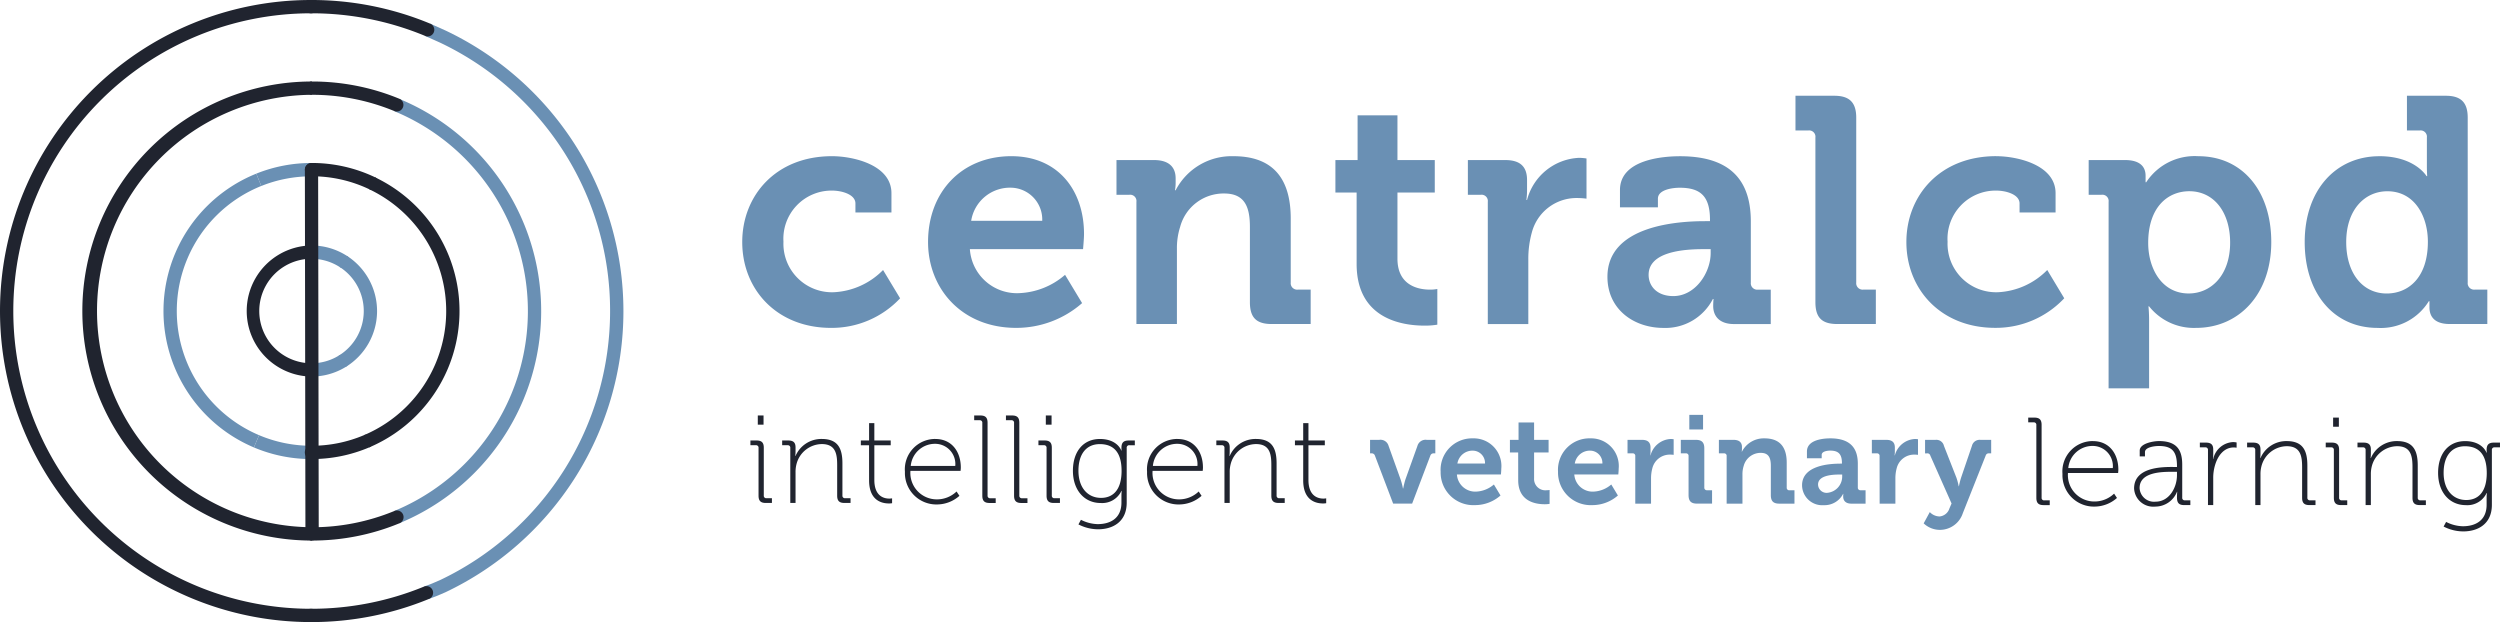 <svg xmlns="http://www.w3.org/2000/svg" xmlns:xlink="http://www.w3.org/1999/xlink" width="288.086" height="71.684" viewBox="0 0 288.086 71.684">
  <defs>
    <clipPath id="clip-path">
      <rect id="Rectangle_763" data-name="Rectangle 763" width="288.086" height="71.684" fill="none"/>
    </clipPath>
  </defs>
  <g id="Group_22" data-name="Group 22" clip-path="url(#clip-path)">
    <path id="Path_362" data-name="Path 362" d="M192.286,109.689a.282.282,0,0,0-.317-.317h-.62v-.548h.706c.591,0,.836.245.836.836v5.5a.282.282,0,0,0,.317.317h.62v.547h-.706c-.591,0-.836-.245-.836-.836Zm-.086-3.745h.663V107H192.2Z" transform="translate(-104.876 -58.066)" fill="#20242f"/>
    <path id="Path_363" data-name="Path 363" d="M200.383,112.974a.282.282,0,0,0-.317-.317h-.62v-.547h.706c.591,0,.836.245.836.793v.4c0,.331-.029.591-.029.591h.029a3.23,3.23,0,0,1,3.025-1.959c1.873,0,2.377,1.109,2.377,2.809v3.7a.282.282,0,0,0,.317.317h.62v.547h-.706c-.591,0-.836-.245-.836-.836v-3.515c0-1.254-.158-2.434-1.772-2.434a3.054,3.054,0,0,0-2.91,2.29,3.588,3.588,0,0,0-.115.98v3.515h-.605Z" transform="translate(-109.314 -61.351)" fill="#20242f"/>
    <path id="Path_364" data-name="Path 364" d="M220.447,110.439H219.5v-.547h.951v-2h.605v2h1.887v.547h-1.887v4c0,1.9,1.138,2.147,1.714,2.147a1.676,1.676,0,0,0,.331-.029v.562a2.012,2.012,0,0,1-.36.029c-.749,0-2.29-.273-2.29-2.665Z" transform="translate(-120.302 -59.132)" fill="#20242f"/>
    <path id="Path_365" data-name="Path 365" d="M234.25,111.937c1.959,0,2.938,1.541,2.938,3.285,0,.158-.028.389-.028.389h-5.777a3.044,3.044,0,0,0,3.083,3.285,3.259,3.259,0,0,0,2.232-.908l.332.5a3.925,3.925,0,0,1-2.564.994,3.621,3.621,0,0,1-3.717-3.76,3.5,3.5,0,0,1,3.5-3.789m2.3,3.111a2.326,2.326,0,0,0-2.32-2.55,2.8,2.8,0,0,0-2.809,2.55Z" transform="translate(-126.47 -61.351)" fill="#20242f"/>
    <path id="Path_366" data-name="Path 366" d="M249.344,106.808a.282.282,0,0,0-.317-.317h-.619v-.548h.706c.591,0,.836.245.836.836v8.384a.282.282,0,0,0,.317.317h.62v.547h-.706c-.591,0-.836-.245-.836-.836Z" transform="translate(-136.148 -58.066)" fill="#20242f"/>
    <path id="Path_367" data-name="Path 367" d="M257.441,106.808a.282.282,0,0,0-.317-.317h-.619v-.548h.706c.591,0,.836.245.836.836v8.384a.282.282,0,0,0,.317.317h.62v.547h-.706c-.591,0-.836-.245-.836-.836Z" transform="translate(-140.586 -58.066)" fill="#20242f"/>
    <path id="Path_368" data-name="Path 368" d="M265.729,109.689a.282.282,0,0,0-.317-.317h-.62v-.548h.706c.591,0,.836.245.836.836v5.5a.282.282,0,0,0,.317.317h.62v.547h-.706c-.591,0-.836-.245-.836-.836Zm-.086-3.745h.663V107h-.663Z" transform="translate(-145.129 -58.066)" fill="#20242f"/>
    <path id="Path_369" data-name="Path 369" d="M276.688,111.937c2.046,0,2.478,1.339,2.478,1.339h.029s-.014-.158-.014-.331c0-.591.245-.835.836-.835h.706v.547h-.62a.282.282,0,0,0-.317.317v6.3c0,2.2-1.585,3.069-3.3,3.069a4.958,4.958,0,0,1-2.262-.562l.288-.533a4.405,4.405,0,0,0,1.931.5c1.541,0,2.737-.735,2.737-2.478v-.764c0-.331.029-.591.029-.591h-.029a2.443,2.443,0,0,1-2.392,1.4c-1.873,0-3.2-1.469-3.2-3.717s1.224-3.659,3.1-3.659m2.507,3.659c0-2.32-1.095-3.069-2.507-3.069-1.542,0-2.463,1.123-2.463,3.069s1.066,3.126,2.608,3.126c1.268,0,2.363-.792,2.363-3.126" transform="translate(-149.951 -61.351)" fill="#20242f"/>
    <path id="Path_370" data-name="Path 370" d="M295.994,111.937c1.959,0,2.938,1.541,2.938,3.285,0,.158-.028.389-.028.389h-5.777a3.044,3.044,0,0,0,3.083,3.285,3.259,3.259,0,0,0,2.232-.908l.332.5a3.925,3.925,0,0,1-2.564.994,3.621,3.621,0,0,1-3.717-3.76,3.5,3.5,0,0,1,3.5-3.789m2.3,3.111a2.326,2.326,0,0,0-2.32-2.55,2.8,2.8,0,0,0-2.809,2.55Z" transform="translate(-160.311 -61.351)" fill="#20242f"/>
    <path id="Path_371" data-name="Path 371" d="M311.088,112.974a.282.282,0,0,0-.317-.317h-.619v-.547h.706c.591,0,.836.245.836.793v.4c0,.331-.029.591-.029.591h.029a3.23,3.23,0,0,1,3.025-1.959c1.873,0,2.377,1.109,2.377,2.809v3.7a.282.282,0,0,0,.317.317h.62v.547h-.706c-.591,0-.836-.245-.836-.836v-3.515c0-1.254-.158-2.434-1.772-2.434a3.054,3.054,0,0,0-2.91,2.29,3.588,3.588,0,0,0-.115.98v3.515h-.605Z" transform="translate(-169.989 -61.351)" fill="#20242f"/>
    <path id="Path_372" data-name="Path 372" d="M331.153,110.439H330.2v-.547h.951v-2h.605v2h1.887v.547h-1.887v4c0,1.9,1.138,2.147,1.714,2.147a1.676,1.676,0,0,0,.331-.029v.562a2.012,2.012,0,0,1-.36.029c-.749,0-2.29-.273-2.29-2.665Z" transform="translate(-180.978 -59.132)" fill="#20242f"/>
    <path id="Path_373" data-name="Path 373" d="M349.907,113.974a.379.379,0,0,0-.4-.259h-.159v-1.556H350.4a.965.965,0,0,1,1.081.691l1.383,3.861a7.949,7.949,0,0,1,.274,1.052h.029a9.663,9.663,0,0,1,.259-1.052l1.383-3.861a.974.974,0,0,1,1.08-.691h.98v1.556h-.173a.38.38,0,0,0-.4.259l-2.1,5.532H352.01Z" transform="translate(-191.47 -61.472)" fill="#6a90b4"/>
    <path id="Path_374" data-name="Path 374" d="M371.086,111.777a3.185,3.185,0,0,1,3.256,3.486c0,.216-.043.677-.043.677h-5.071a2.113,2.113,0,0,0,2.2,1.974,3.338,3.338,0,0,0,2.06-.821l.764,1.268a4.469,4.469,0,0,1-2.953,1.109,3.765,3.765,0,0,1-3.947-3.847,3.624,3.624,0,0,1,3.731-3.846m1.383,2.9a1.426,1.426,0,0,0-1.383-1.484,1.761,1.761,0,0,0-1.8,1.484Z" transform="translate(-201.341 -61.263)" fill="#6a90b4"/>
    <path id="Path_375" data-name="Path 375" d="M385.966,111.186h-.951V109.73h.994v-2H387.8v2h1.671v1.455H387.8v2.968a1.3,1.3,0,0,0,1.455,1.383,1.676,1.676,0,0,0,.331-.029v1.6a3.388,3.388,0,0,1-.562.043c-1.023,0-3.054-.3-3.054-2.766Z" transform="translate(-211.02 -59.044)" fill="#6a90b4"/>
    <path id="Path_376" data-name="Path 376" d="M401.018,111.777a3.185,3.185,0,0,1,3.256,3.486c0,.216-.043.677-.043.677H399.16a2.113,2.113,0,0,0,2.2,1.974,3.338,3.338,0,0,0,2.06-.821l.764,1.268a4.469,4.469,0,0,1-2.953,1.109,3.765,3.765,0,0,1-3.947-3.847,3.624,3.624,0,0,1,3.731-3.846m1.383,2.9a1.426,1.426,0,0,0-1.383-1.484,1.761,1.761,0,0,0-1.8,1.484Z" transform="translate(-217.746 -61.263)" fill="#6a90b4"/>
    <path id="Path_377" data-name="Path 377" d="M415.9,113.911a.282.282,0,0,0-.317-.317h-.576v-1.556h1.671c.648,0,.979.274.979.893v.432a3.386,3.386,0,0,1-.028.461h.028a2.528,2.528,0,0,1,2.334-1.887,2.345,2.345,0,0,1,.332.029v1.8a3.193,3.193,0,0,0-.447-.029,2.068,2.068,0,0,0-2,1.542,4.447,4.447,0,0,0-.159,1.2v2.91H415.9Z" transform="translate(-227.46 -61.351)" fill="#6a90b4"/>
    <path id="Path_378" data-name="Path 378" d="M429.482,110.538a.282.282,0,0,0-.317-.317h-.576v-1.556h1.743c.677,0,.965.3.965.979v4.509a.289.289,0,0,0,.317.317h.577v1.541h-1.743c-.677,0-.965-.288-.965-.979Zm.087-4.754h1.584v1.685h-1.584Z" transform="translate(-234.902 -57.978)" fill="#6a90b4"/>
    <path id="Path_379" data-name="Path 379" d="M439.2,113.823a.282.282,0,0,0-.317-.317h-.576V111.95H440c.648,0,.965.3.965.821v.216a2.06,2.06,0,0,1-.028.317h.028a2.825,2.825,0,0,1,2.593-1.527c1.628,0,2.564.85,2.564,2.8v2.867a.289.289,0,0,0,.317.317h.576V119.3h-1.743c-.692,0-.98-.288-.98-.98v-3.371c0-.893-.23-1.5-1.152-1.5a2.015,2.015,0,0,0-1.974,1.5,3.085,3.085,0,0,0-.144.979V119.3H439.2Z" transform="translate(-240.231 -61.263)" fill="#6a90b4"/>
    <path id="Path_380" data-name="Path 380" d="M463.874,114.687h.23v-.058c0-1.052-.418-1.441-1.354-1.441-.331,0-.979.087-.979.49v.389h-1.7v-.778c0-1.368,1.931-1.513,2.694-1.513,2.449,0,3.169,1.282,3.169,2.925v2.737a.289.289,0,0,0,.317.317h.576V119.3h-1.642c-.677,0-.937-.375-.937-.807a3.067,3.067,0,0,1,.015-.317h-.029a2.392,2.392,0,0,1-2.218,1.3,2.321,2.321,0,0,1-2.507-2.291c0-2.3,3.169-2.492,4.365-2.492m-1.412,3.356a1.888,1.888,0,0,0,1.671-1.93v-.173h-.317c-.951,0-2.464.13-2.464,1.152a.98.98,0,0,0,1.109.951" transform="translate(-251.849 -61.263)" fill="#6a90b4"/>
    <path id="Path_381" data-name="Path 381" d="M478.189,113.911a.282.282,0,0,0-.317-.317H477.3v-1.556h1.671c.648,0,.98.274.98.893v.432a3.333,3.333,0,0,1-.029.461h.029a2.528,2.528,0,0,1,2.334-1.887,2.344,2.344,0,0,1,.332.029v1.8a3.2,3.2,0,0,0-.447-.029,2.068,2.068,0,0,0-2,1.542,4.445,4.445,0,0,0-.158,1.2v2.91h-1.815Z" transform="translate(-261.598 -61.351)" fill="#6a90b4"/>
    <path id="Path_382" data-name="Path 382" d="M492.281,120.991a1.312,1.312,0,0,0,1.21-.936l.245-.562-2.449-5.517a.345.345,0,0,0-.389-.259h-.216V112.16h1.21a.892.892,0,0,1,.965.691l1.441,3.674a7.2,7.2,0,0,1,.259.98h.028a8.941,8.941,0,0,1,.245-.98l1.253-3.674a.908.908,0,0,1,.979-.691H498.3v1.556h-.216a.367.367,0,0,0-.418.259l-2.636,6.641a2.781,2.781,0,0,1-2.651,1.916,2.719,2.719,0,0,1-1.858-.749l.706-1.3a1.582,1.582,0,0,0,1.052.5" transform="translate(-268.848 -61.473)" fill="#6a90b4"/>
    <path id="Path_383" data-name="Path 383" d="M518.112,107.35a.282.282,0,0,0-.317-.317h-.619v-.548h.706c.591,0,.836.245.836.836v8.384a.282.282,0,0,0,.317.317h.62v.547h-.706c-.591,0-.836-.245-.836-.836Z" transform="translate(-283.455 -58.363)" fill="#20242f"/>
    <path id="Path_384" data-name="Path 384" d="M529.411,112.479c1.959,0,2.938,1.541,2.938,3.285,0,.158-.029.389-.029.389h-5.777a3.044,3.044,0,0,0,3.083,3.285,3.259,3.259,0,0,0,2.232-.908l.332.5a3.925,3.925,0,0,1-2.564.994,3.621,3.621,0,0,1-3.717-3.76,3.5,3.5,0,0,1,3.5-3.789m2.3,3.111a2.326,2.326,0,0,0-2.32-2.55,2.8,2.8,0,0,0-2.809,2.55Z" transform="translate(-288.242 -61.648)" fill="#20242f"/>
    <path id="Path_385" data-name="Path 385" d="M548.641,115.46h.475v-.1c0-1.714-.591-2.319-2.089-2.319-.375,0-1.6.1-1.6.705v.49h-.605v-.663c0-.85,1.628-1.1,2.219-1.1,2.2,0,2.679,1.2,2.679,2.723v3.789a.282.282,0,0,0,.317.317h.62v.548h-.706c-.591,0-.836-.23-.836-.879,0-.389.029-.648.029-.648h-.029a2.688,2.688,0,0,1-2.492,1.7,2.211,2.211,0,0,1-2.449-2.089c0-2.449,3.184-2.478,4.466-2.478m-1.988,4c1.57,0,2.463-1.628,2.463-3.054v-.389h-.461c-1.225,0-3.846,0-3.846,1.873a1.661,1.661,0,0,0,1.844,1.57" transform="translate(-298.253 -61.647)" fill="#20242f"/>
    <path id="Path_386" data-name="Path 386" d="M561.877,113.656a.282.282,0,0,0-.317-.317h-.62v-.547h.706c.591,0,.836.245.836.793v.5c0,.331-.029.591-.029.591h.029a2.466,2.466,0,0,1,2.276-1.945,2.272,2.272,0,0,1,.418.043v.605a2.343,2.343,0,0,0-.331-.029c-1.124,0-1.829.951-2.147,2.017a5.114,5.114,0,0,0-.216,1.513v3.111h-.605Z" transform="translate(-307.442 -61.788)" fill="#20242f"/>
    <path id="Path_387" data-name="Path 387" d="M573.927,113.516a.283.283,0,0,0-.318-.317h-.619v-.547h.706c.591,0,.836.245.836.793v.4c0,.331-.029.591-.029.591h.029a3.23,3.23,0,0,1,3.025-1.959c1.873,0,2.377,1.109,2.377,2.809v3.7a.282.282,0,0,0,.317.317h.62v.547h-.706c-.591,0-.836-.245-.836-.836V115.5c0-1.254-.158-2.434-1.772-2.434a3.054,3.054,0,0,0-2.91,2.29,3.588,3.588,0,0,0-.115.98v3.515h-.6Z" transform="translate(-314.046 -61.648)" fill="#20242f"/>
    <path id="Path_388" data-name="Path 388" d="M593.976,110.231a.282.282,0,0,0-.317-.317h-.62v-.547h.706c.591,0,.836.245.836.836v5.5a.282.282,0,0,0,.317.317h.62v.547h-.706c-.591,0-.836-.245-.836-.836Zm-.086-3.745h.663v1.052h-.663Z" transform="translate(-325.035 -58.363)" fill="#20242f"/>
    <path id="Path_389" data-name="Path 389" d="M602.073,113.516a.282.282,0,0,0-.317-.317h-.62v-.547h.706c.591,0,.836.245.836.793v.4c0,.331-.029.591-.029.591h.029a3.23,3.23,0,0,1,3.025-1.959c1.873,0,2.377,1.109,2.377,2.809v3.7a.282.282,0,0,0,.317.317h.62v.547h-.706c-.591,0-.836-.245-.836-.836V115.5c0-1.254-.158-2.434-1.772-2.434a3.054,3.054,0,0,0-2.91,2.29,3.588,3.588,0,0,0-.115.98v3.515h-.605Z" transform="translate(-329.473 -61.648)" fill="#20242f"/>
    <path id="Path_390" data-name="Path 390" d="M624.794,112.479c2.045,0,2.477,1.34,2.477,1.34h.029s-.014-.159-.014-.332c0-.591.245-.835.836-.835h.706v.547h-.619a.282.282,0,0,0-.317.317v6.3c0,2.2-1.584,3.069-3.3,3.069a4.96,4.96,0,0,1-2.262-.562l.288-.533a4.408,4.408,0,0,0,1.931.5c1.541,0,2.737-.735,2.737-2.478v-.764c0-.331.029-.591.029-.591h-.029a2.443,2.443,0,0,1-2.391,1.4c-1.873,0-3.2-1.469-3.2-3.717s1.224-3.659,3.1-3.659m2.506,3.659c0-2.319-1.095-3.069-2.506-3.069-1.542,0-2.464,1.124-2.464,3.069s1.066,3.126,2.608,3.126c1.268,0,2.363-.792,2.363-3.126" transform="translate(-340.742 -61.648)" fill="#20242f"/>
    <path id="Path_391" data-name="Path 391" d="M199.606,39.827c2.445,0,6.854,1,6.854,4.261v2.223H202.31V45.273c0-1.037-1.556-1.482-2.7-1.482a5.552,5.552,0,0,0-5.594,5.891A5.592,5.592,0,0,0,199.9,55.5a8.533,8.533,0,0,0,5.594-2.556l1.964,3.26a10.8,10.8,0,0,1-7.965,3.408c-6.224,0-10.226-4.409-10.226-9.892,0-5.335,3.853-9.892,10.337-9.892" transform="translate(-103.735 -21.829)" fill="#6a90b4"/>
    <path id="Path_392" data-name="Path 392" d="M246.248,39.827c5.409,0,8.373,3.965,8.373,8.966,0,.556-.111,1.741-.111,1.741H241.468a5.433,5.433,0,0,0,5.668,5.076,8.588,8.588,0,0,0,5.3-2.112l1.964,3.26a11.493,11.493,0,0,1-7.6,2.853c-6.261,0-10.151-4.52-10.151-9.892,0-5.817,3.927-9.892,9.6-9.892m3.557,7.447a3.668,3.668,0,0,0-3.557-3.816,4.528,4.528,0,0,0-4.631,3.816Z" transform="translate(-129.705 -21.829)" fill="#6a90b4"/>
    <path id="Path_393" data-name="Path 393" d="M286.988,45.089a.725.725,0,0,0-.815-.815h-1.482v-4h4.335c1.667,0,2.482.778,2.482,2.112v.555a5.214,5.214,0,0,1-.074.815h.074a7.264,7.264,0,0,1,6.668-3.927c4.187,0,6.595,2.186,6.595,7.187v7.373a.741.741,0,0,0,.815.815h1.482v3.964h-4.483c-1.778,0-2.519-.741-2.519-2.519V47.979c0-2.3-.592-3.853-2.964-3.853a5.183,5.183,0,0,0-5.076,3.853,7.981,7.981,0,0,0-.37,2.519v8.67h-4.668Z" transform="translate(-156.034 -21.829)" fill="#6a90b4"/>
    <path id="Path_394" data-name="Path 394" d="M342.962,38.307h-2.445V34.566h2.556v-5.15h4.594v5.15h4.3v3.742h-4.3v7.632c0,3.112,2.445,3.557,3.742,3.557a4.319,4.319,0,0,0,.852-.074v4.112a8.651,8.651,0,0,1-1.445.111c-2.631,0-7.854-.778-7.854-7.113Z" transform="translate(-186.632 -16.122)" fill="#6a90b4"/>
    <path id="Path_395" data-name="Path 395" d="M376.589,45.313a.725.725,0,0,0-.815-.815h-1.482v-4h4.3c1.667,0,2.519.7,2.519,2.3v1.112a8.614,8.614,0,0,1-.074,1.185h.074a6.5,6.5,0,0,1,6-4.853,6.04,6.04,0,0,1,.852.074v4.631a8.352,8.352,0,0,0-1.148-.074,5.319,5.319,0,0,0-5.15,3.964,11.434,11.434,0,0,0-.408,3.075v7.484h-4.668Z" transform="translate(-205.143 -22.054)" fill="#6a90b4"/>
    <path id="Path_396" data-name="Path 396" d="M421.1,47.311h.592v-.148c0-2.7-1.074-3.7-3.482-3.7-.852,0-2.519.222-2.519,1.259v1h-4.372v-2c0-3.52,4.965-3.89,6.928-3.89,6.3,0,8.151,3.3,8.151,7.521v7.04a.741.741,0,0,0,.815.815h1.482v3.964h-4.224c-1.741,0-2.408-.963-2.408-2.075a8.062,8.062,0,0,1,.038-.815h-.074a6.152,6.152,0,0,1-5.705,3.334c-3.372,0-6.447-2.112-6.447-5.891,0-5.928,8.151-6.41,11.226-6.41m-3.631,8.633c2.519,0,4.3-2.668,4.3-4.965v-.444h-.815c-2.445,0-6.335.334-6.335,2.964,0,1.259.926,2.445,2.853,2.445" transform="translate(-224.643 -21.829)" fill="#6a90b4"/>
    <path id="Path_397" data-name="Path 397" d="M460.124,29.231a.725.725,0,0,0-.815-.815h-1.482v-4h4.483c1.741,0,2.519.778,2.519,2.519V45.94a.741.741,0,0,0,.815.815h1.445v3.964h-4.445c-1.778,0-2.519-.741-2.519-2.519Z" transform="translate(-250.927 -13.381)" fill="#6a90b4"/>
    <path id="Path_398" data-name="Path 398" d="M496.446,39.827c2.445,0,6.854,1,6.854,4.261v2.223h-4.15V45.273c0-1.037-1.556-1.482-2.7-1.482a5.551,5.551,0,0,0-5.594,5.891,5.591,5.591,0,0,0,5.891,5.817,8.533,8.533,0,0,0,5.594-2.556L504.3,56.2a10.8,10.8,0,0,1-7.965,3.408c-6.224,0-10.226-4.409-10.226-9.892,0-5.335,3.853-9.892,10.337-9.892" transform="translate(-266.428 -21.829)" fill="#6a90b4"/>
    <path id="Path_399" data-name="Path 399" d="M534.888,45.088a.725.725,0,0,0-.815-.815h-1.482v-4h4.187c1.741,0,2.371.778,2.371,1.815v.741h.074a6.669,6.669,0,0,1,6-3c5.113,0,8.41,4.038,8.41,9.892,0,6-3.7,9.892-8.67,9.892a6.592,6.592,0,0,1-5.409-2.482h-.074s.074.667.074,1.631v7.817h-4.668Zm9.225,10.559c2.593,0,4.779-2.112,4.779-5.854,0-3.594-1.927-5.928-4.7-5.928-2.445,0-4.742,1.778-4.742,5.965,0,2.927,1.556,5.817,4.668,5.817" transform="translate(-291.904 -21.829)" fill="#6a90b4"/>
    <path id="Path_400" data-name="Path 400" d="M596.275,31.38c4.112,0,5.446,2.3,5.446,2.3h.074s-.037-.482-.037-1.111V29.231a.725.725,0,0,0-.815-.815h-1.482v-4h4.483c1.741,0,2.519.778,2.519,2.519V45.94a.741.741,0,0,0,.815.815h1.445v3.964h-4.335c-1.7,0-2.334-.815-2.334-1.927v-.7h-.074a6.5,6.5,0,0,1-5.891,3.075c-5.113,0-8.41-4.038-8.41-9.892,0-6,3.594-9.892,8.6-9.892m5.594,9.855c0-2.927-1.519-5.817-4.668-5.817-2.593,0-4.742,2.112-4.742,5.854,0,3.594,1.89,5.928,4.668,5.928,2.445,0,4.742-1.778,4.742-5.965" transform="translate(-322.098 -13.381)" fill="#6a90b4"/>
    <path id="Path_401" data-name="Path 401" d="M108.711,72.32l-.522-1.442c.282-.1.786-.288.94-.355l.863-.371A34.314,34.314,0,0,0,129.6,39.142,34.03,34.03,0,0,0,124.144,20.6,34.441,34.441,0,0,0,109.979,8.2l-1.737-.776.625-1.4,1.753.784a35.984,35.984,0,0,1,14.81,12.961,35.806,35.806,0,0,1,0,38.787,35.924,35.924,0,0,1-14.8,12.991l-.027.012-.87.374c-.249.108-.949.362-1.029.39" transform="translate(-59.297 -3.3)" fill="#6a90b4"/>
    <path id="Path_402" data-name="Path 402" d="M87.171,78.044l-.8-1.308a6.024,6.024,0,0,0,.112-10.214l.828-1.29a7.557,7.557,0,0,1-.141,12.812" transform="translate(-47.339 -35.753)" fill="#6a90b4"/>
    <path id="Path_403" data-name="Path 403" d="M101.091,74.134l-.619-1.4.2-.088a24.928,24.928,0,0,0,.292-45.8l-.442-.19.6-1.409.447.192a26.46,26.46,0,0,1-.294,48.615Z" transform="translate(-55.067 -13.836)" fill="#6a90b4"/>
    <path id="Path_404" data-name="Path 404" d="M52.106,75.828a17.065,17.065,0,0,1,.276-31.549l.572,1.422a15.532,15.532,0,0,0-.25,28.715Z" transform="translate(-22.848 -24.269)" fill="#6a90b4"/>
    <path id="Path_405" data-name="Path 405" d="M78.5,92.964a.766.766,0,0,1,0-1.533,6.009,6.009,0,0,0,3.135-.879.766.766,0,1,1,.8,1.308,7.539,7.539,0,0,1-3.935,1.1" transform="translate(-42.607 -49.568)" fill="#6a90b4"/>
    <path id="Path_406" data-name="Path 406" d="M82.165,65.2a.764.764,0,0,1-.414-.122,6,6,0,0,0-3.247-.95.766.766,0,1,1,0-1.533,7.531,7.531,0,0,1,4.075,1.193.767.767,0,0,1-.415,1.412" transform="translate(-42.607 -34.306)" fill="#6a90b4"/>
    <path id="Path_407" data-name="Path 407" d="M65.923,44.213l-.573-1.422a16.971,16.971,0,0,1,6.365-1.227V43.1a15.445,15.445,0,0,0-5.792,1.116" transform="translate(-35.817 -22.781)" fill="#6a90b4"/>
    <path id="Path_408" data-name="Path 408" d="M71.381,113.719a16.949,16.949,0,0,1-6.64-1.341l.6-1.412a15.426,15.426,0,0,0,6.043,1.22Z" transform="translate(-35.483 -60.819)" fill="#6a90b4"/>
    <path id="Path_409" data-name="Path 409" d="M35.842,71.684A35.842,35.842,0,1,1,35.842,0a.766.766,0,1,1,0,1.533,34.309,34.309,0,0,0,0,68.618.766.766,0,1,1,0,1.533" fill="#20242f"/>
    <path id="Path_410" data-name="Path 410" d="M70.272,77.7a7.555,7.555,0,0,1,0-15.109v1.533a6.022,6.022,0,0,0,0,12.044Z" transform="translate(-34.374 -34.306)" fill="#20242f"/>
    <path id="Path_411" data-name="Path 411" d="M78.569,85.071a.766.766,0,0,1-.766-.765l-.064-41.943A.766.766,0,0,1,78.5,41.6h0a.767.767,0,0,1,.766.766L79.336,84.3a.767.767,0,0,1-.766.768Z" transform="translate(-42.607 -22.798)" fill="#20242f"/>
    <path id="Path_412" data-name="Path 412" d="M93.4,76.338l-.6-1.412a15.532,15.532,0,0,0,.622-28.332l.659-1.384A17.065,17.065,0,0,1,93.4,76.338" transform="translate(-50.865 -24.779)" fill="#20242f"/>
    <path id="Path_413" data-name="Path 413" d="M47.448,73.682a26.45,26.45,0,0,1,0-52.9v1.533a24.917,24.917,0,0,0,0,49.833Z" transform="translate(-11.509 -11.391)" fill="#20242f"/>
    <path id="Path_414" data-name="Path 414" d="M88.377,24.244a.758.758,0,0,1-.292-.058,24.782,24.782,0,0,0-9.488-1.87.766.766,0,0,1,0-1.533,26.3,26.3,0,0,1,10.073,1.986.767.767,0,0,1-.292,1.476" transform="translate(-42.657 -11.391)" fill="#20242f"/>
    <path id="Path_415" data-name="Path 415" d="M78.6,133.645a.766.766,0,0,1,0-1.533,24.776,24.776,0,0,0,9.481-1.867.767.767,0,1,1,.583,1.418A26.3,26.3,0,0,1,78.6,133.645" transform="translate(-42.657 -71.354)" fill="#20242f"/>
    <path id="Path_416" data-name="Path 416" d="M91.828,4.2a.767.767,0,0,1-.294-.059A34.111,34.111,0,0,0,78.381,1.533a.766.766,0,1,1,0-1.533A35.636,35.636,0,0,1,92.122,2.729.767.767,0,0,1,91.828,4.2" transform="translate(-42.539)" fill="#20242f"/>
    <path id="Path_417" data-name="Path 417" d="M78.381,153.607a.766.766,0,1,1,0-1.533,34.123,34.123,0,0,0,12.989-2.544.767.767,0,1,1,.581,1.419,35.642,35.642,0,0,1-13.571,2.659" transform="translate(-42.539 -81.923)" fill="#20242f"/>
    <path id="Path_418" data-name="Path 418" d="M78.5,113.644a.766.766,0,1,1,0-1.533,15.426,15.426,0,0,0,6.043-1.22.766.766,0,1,1,.6,1.412,16.949,16.949,0,0,1-6.64,1.341" transform="translate(-42.607 -60.744)" fill="#20242f"/>
    <path id="Path_419" data-name="Path 419" d="M85.5,44.67a.764.764,0,0,1-.329-.075,15.383,15.383,0,0,0-6.664-1.5.766.766,0,0,1,0-1.533,16.908,16.908,0,0,1,7.323,1.648.767.767,0,0,1-.33,1.459" transform="translate(-42.607 -22.781)" fill="#20242f"/>
  </g>
</svg>
